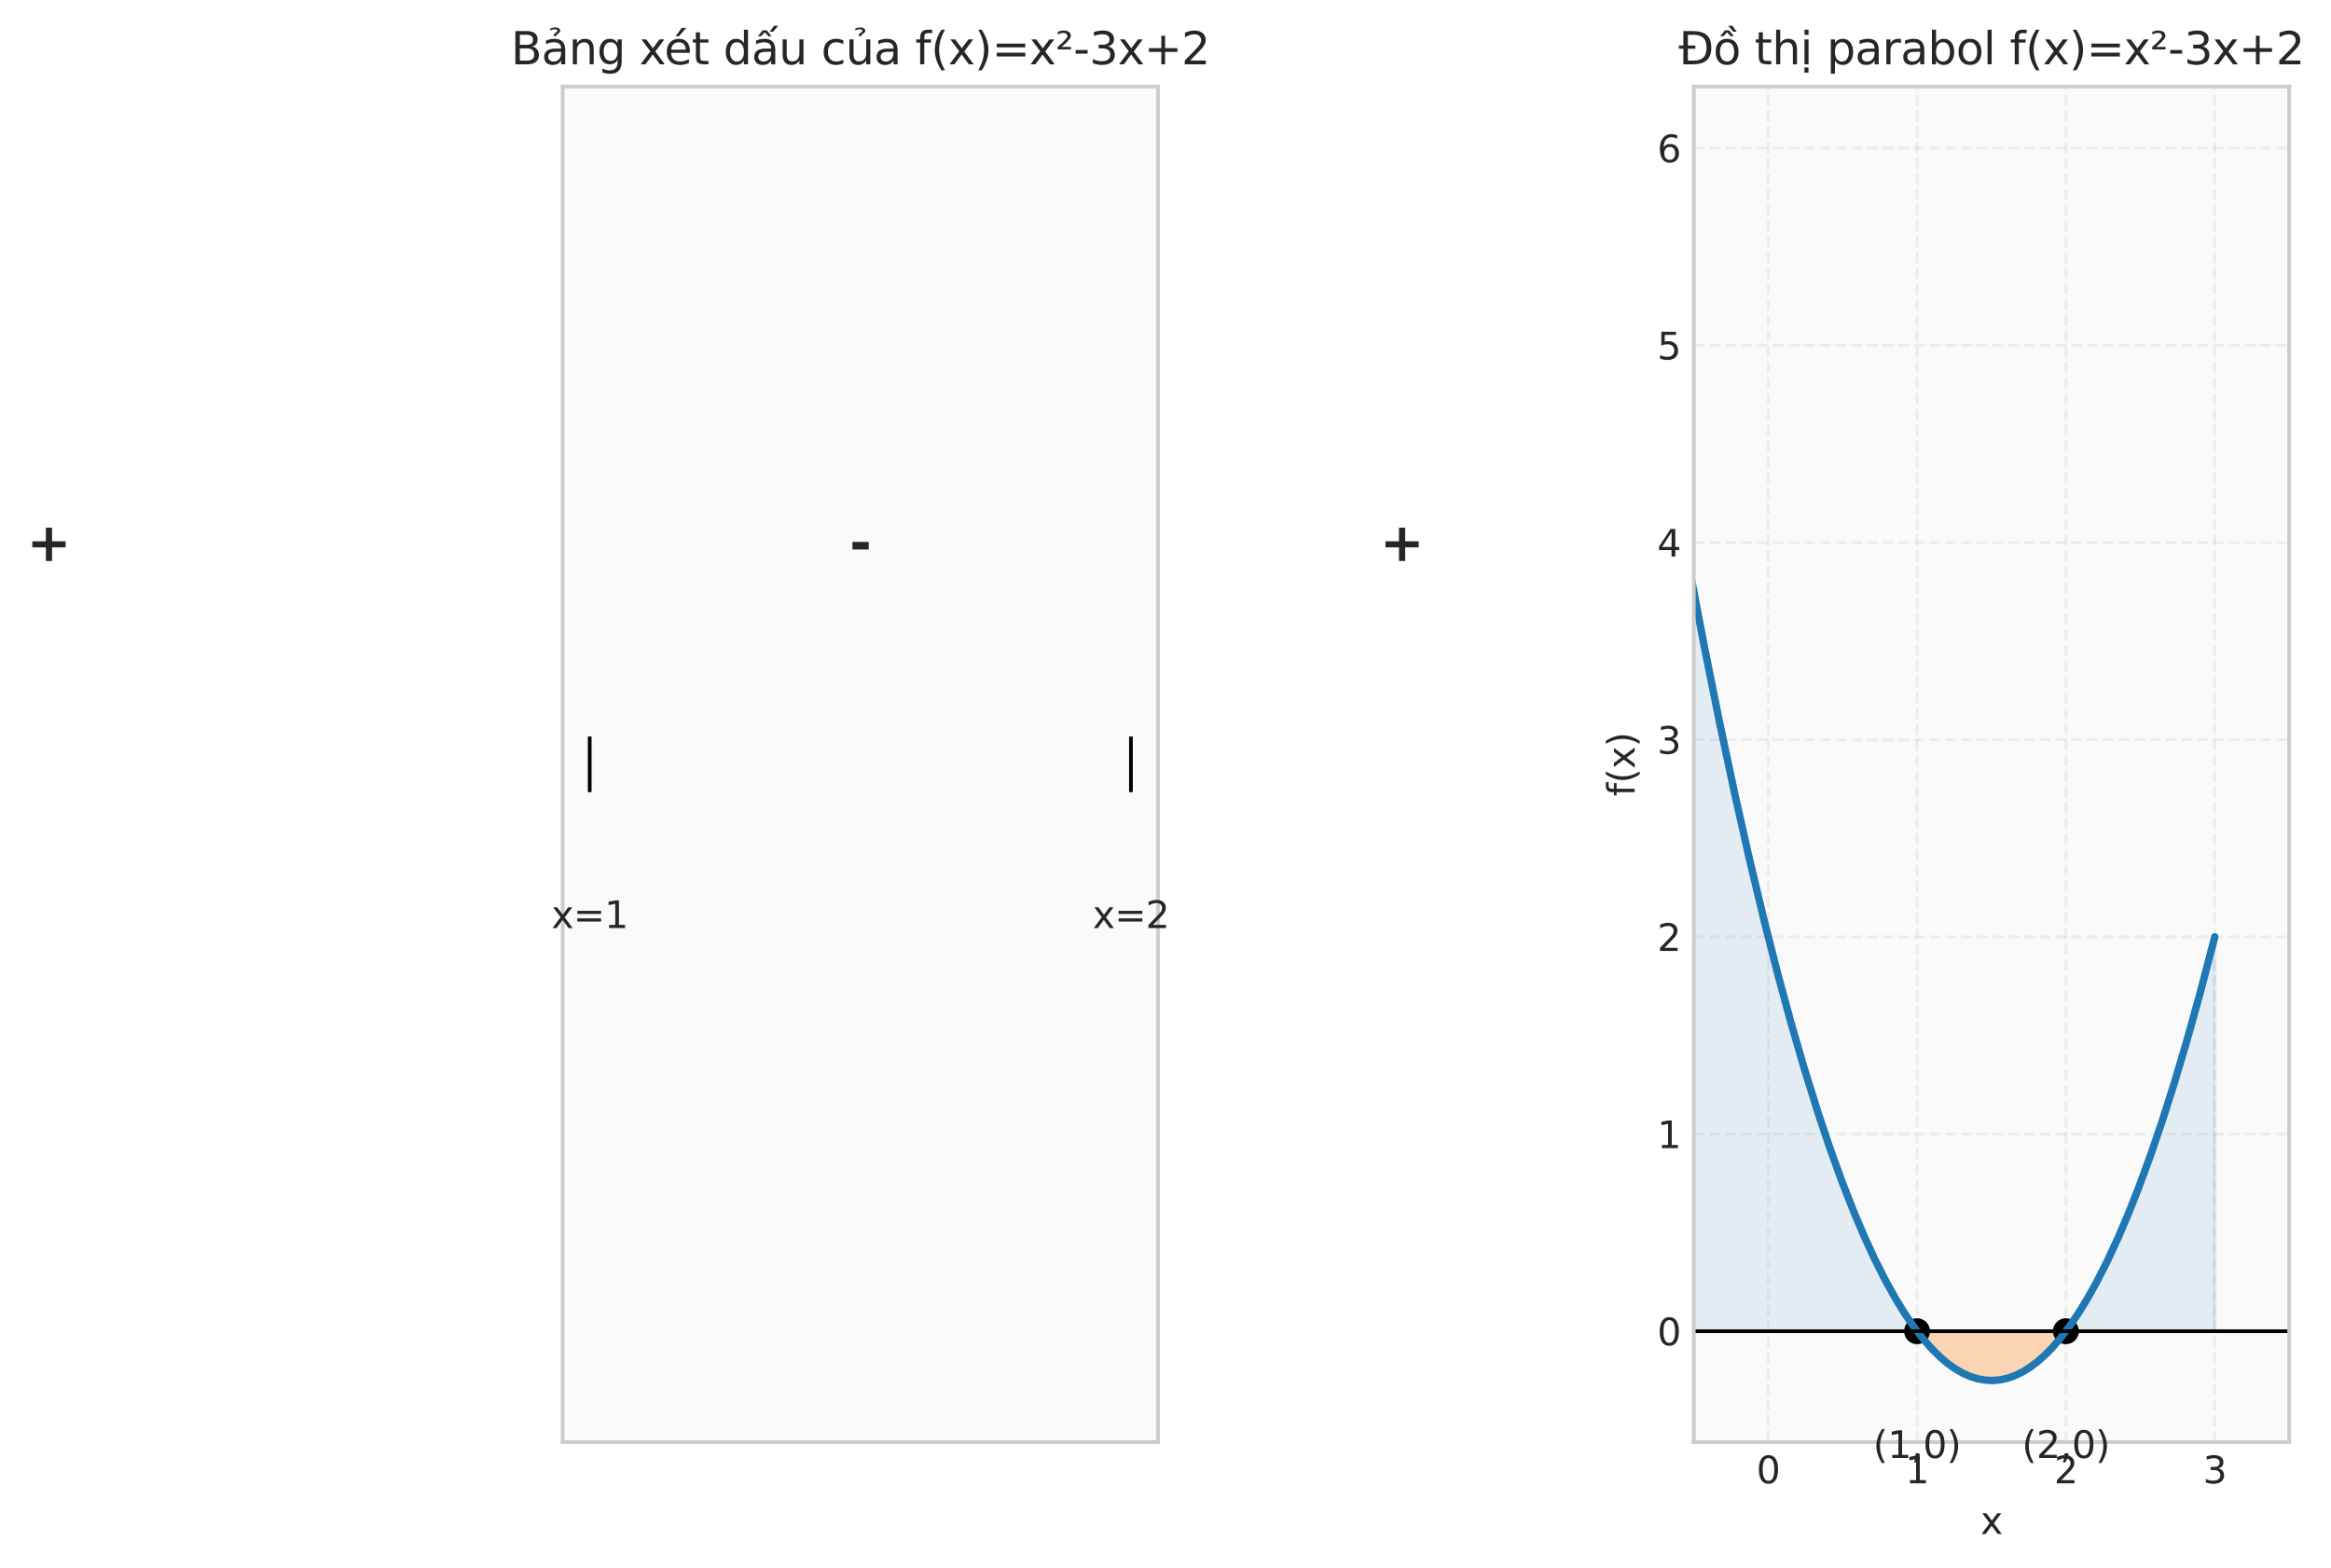 <?xml version="1.0" encoding="utf-8" standalone="no"?>
<!DOCTYPE svg PUBLIC "-//W3C//DTD SVG 1.1//EN"
  "http://www.w3.org/Graphics/SVG/1.1/DTD/svg11.dtd">
<svg xmlns:xlink="http://www.w3.org/1999/xlink" width="628.524pt" height="422.978pt" viewBox="0 0 628.524 422.978" xmlns="http://www.w3.org/2000/svg" version="1.1">
 <defs>
  <style type="text/css">*{stroke-linejoin: round; stroke-linecap: butt}</style>
 </defs>
 <g id="figure_1">
  <g id="patch_1">
   <path d="M 0 422.978 
L 628.524 422.978 
L 628.524 0 
L 0 0 
z
" style="fill: #ffffff"/>
  </g>
  <g id="axes_1">
   <g id="patch_2">
    <path d="M 151.708 388.922 
L 312.24 388.922 
L 312.24 23.342 
L 151.708 23.342 
z
" style="fill: #fafafa"/>
   </g>
   <g id="matplotlib.axis_1"/>
   <g id="matplotlib.axis_2"/>
   <g id="line2d_1">
    <defs>
     <path id="m64ba47b629" d="M 0 7.5 
L 0 -7.5 
" style="stroke: #000000"/>
    </defs>
    <g clip-path="url(#p0d591d1212)">
     <use xlink:href="#m64ba47b629" x="159.004" y="206.132" style="stroke: #000000"/>
     <use xlink:href="#m64ba47b629" x="304.943" y="206.132" style="stroke: #000000"/>
    </g>
   </g>
   <g id="patch_3">
    <path d="M 151.708 388.922 
L 151.708 23.342 
" style="fill: none; stroke: #cccccc; stroke-linejoin: miter; stroke-linecap: square"/>
   </g>
   <g id="patch_4">
    <path d="M 312.24 388.922 
L 312.24 23.342 
" style="fill: none; stroke: #cccccc; stroke-linejoin: miter; stroke-linecap: square"/>
   </g>
   <g id="patch_5">
    <path d="M 151.708 388.922 
L 312.24 388.922 
" style="fill: none; stroke: #cccccc; stroke-linejoin: miter; stroke-linecap: square"/>
   </g>
   <g id="patch_6">
    <path d="M 151.708 23.342 
L 312.24 23.342 
" style="fill: none; stroke: #cccccc; stroke-linejoin: miter; stroke-linecap: square"/>
   </g>
   <g id="text_1">
    <!-- x=1 -->
    <g style="fill: #262626" transform="translate(148.674 250.288) scale(0.1 -0.1)">
     <defs>
      <path id="DejaVuSans-78" d="M 3513 3500 
L 2247 1797 
L 3578 0 
L 2900 0 
L 1881 1375 
L 863 0 
L 184 0 
L 1544 1831 
L 300 3500 
L 978 3500 
L 1906 2253 
L 2834 3500 
L 3513 3500 
z
" transform="scale(0.016)"/>
      <path id="DejaVuSans-3d" d="M 678 2906 
L 4684 2906 
L 4684 2381 
L 678 2381 
L 678 2906 
z
M 678 1631 
L 4684 1631 
L 4684 1100 
L 678 1100 
L 678 1631 
z
" transform="scale(0.016)"/>
      <path id="DejaVuSans-31" d="M 794 531 
L 1825 531 
L 1825 4091 
L 703 3866 
L 703 4441 
L 1819 4666 
L 2450 4666 
L 2450 531 
L 3481 531 
L 3481 0 
L 794 0 
L 794 531 
z
" transform="scale(0.016)"/>
     </defs>
     <use xlink:href="#DejaVuSans-78"/>
     <use xlink:href="#DejaVuSans-3d" transform="translate(59.18 0)"/>
     <use xlink:href="#DejaVuSans-31" transform="translate(142.969 0)"/>
    </g>
   </g>
   <g id="text_2">
    <!-- x=2 -->
    <g style="fill: #262626" transform="translate(294.613 250.288) scale(0.1 -0.1)">
     <defs>
      <path id="DejaVuSans-32" d="M 1228 531 
L 3431 531 
L 3431 0 
L 469 0 
L 469 531 
Q 828 903 1448 1529 
Q 2069 2156 2228 2338 
Q 2531 2678 2651 2914 
Q 2772 3150 2772 3378 
Q 2772 3750 2511 3984 
Q 2250 4219 1831 4219 
Q 1534 4219 1204 4116 
Q 875 4013 500 3803 
L 500 4441 
Q 881 4594 1212 4672 
Q 1544 4750 1819 4750 
Q 2544 4750 2975 4387 
Q 3406 4025 3406 3419 
Q 3406 3131 3298 2873 
Q 3191 2616 2906 2266 
Q 2828 2175 2409 1742 
Q 1991 1309 1228 531 
z
" transform="scale(0.016)"/>
     </defs>
     <use xlink:href="#DejaVuSans-78"/>
     <use xlink:href="#DejaVuSans-3d" transform="translate(59.18 0)"/>
     <use xlink:href="#DejaVuSans-32" transform="translate(142.969 0)"/>
    </g>
   </g>
   <g id="text_3">
    <!-- + -->
    <g style="fill: #262626" transform="translate(7.2 151.295) scale(0.14 -0.14)">
     <defs>
      <path id="DejaVuSans-Bold-2b" d="M 3053 4013 
L 3053 2375 
L 4684 2375 
L 4684 1638 
L 3053 1638 
L 3053 0 
L 2309 0 
L 2309 1638 
L 678 1638 
L 678 2375 
L 2309 2375 
L 2309 4013 
L 3053 4013 
z
" transform="scale(0.016)"/>
     </defs>
     <use xlink:href="#DejaVuSans-Bold-2b"/>
    </g>
   </g>
   <g id="text_4">
    <!-- - -->
    <g style="fill: #262626" transform="translate(229.069 151.295) scale(0.14 -0.14)">
     <defs>
      <path id="DejaVuSans-Bold-2d" d="M 347 2297 
L 2309 2297 
L 2309 1388 
L 347 1388 
L 347 2297 
z
" transform="scale(0.016)"/>
     </defs>
     <use xlink:href="#DejaVuSans-Bold-2d"/>
    </g>
   </g>
   <g id="text_5">
    <!-- + -->
    <g style="fill: #262626" transform="translate(372.047 151.295) scale(0.14 -0.14)">
     <use xlink:href="#DejaVuSans-Bold-2b"/>
    </g>
   </g>
   <g id="text_6">
    <!-- Bảng xét dấu của f(x)=x²-3x+2 -->
    <g style="fill: #262626" transform="translate(137.758 17.342) scale(0.12 -0.12)">
     <defs>
      <path id="DejaVuSans-42" d="M 1259 2228 
L 1259 519 
L 2272 519 
Q 2781 519 3026 730 
Q 3272 941 3272 1375 
Q 3272 1813 3026 2020 
Q 2781 2228 2272 2228 
L 1259 2228 
z
M 1259 4147 
L 1259 2741 
L 2194 2741 
Q 2656 2741 2882 2914 
Q 3109 3088 3109 3444 
Q 3109 3797 2882 3972 
Q 2656 4147 2194 4147 
L 1259 4147 
z
M 628 4666 
L 2241 4666 
Q 2963 4666 3353 4366 
Q 3744 4066 3744 3513 
Q 3744 3084 3544 2831 
Q 3344 2578 2956 2516 
Q 3422 2416 3680 2098 
Q 3938 1781 3938 1306 
Q 3938 681 3513 340 
Q 3088 0 2303 0 
L 628 0 
L 628 4666 
z
" transform="scale(0.016)"/>
      <path id="DejaVuSans-1ea3" d="M 2194 1759 
Q 1497 1759 1228 1600 
Q 959 1441 959 1056 
Q 959 750 1161 570 
Q 1363 391 1709 391 
Q 2188 391 2477 730 
Q 2766 1069 2766 1631 
L 2766 1759 
L 2194 1759 
z
M 3341 1997 
L 3341 0 
L 2766 0 
L 2766 531 
Q 2569 213 2275 61 
Q 1981 -91 1556 -91 
Q 1019 -91 701 211 
Q 384 513 384 1019 
Q 384 1609 779 1909 
Q 1175 2209 1959 2209 
L 2766 2209 
L 2766 2266 
Q 2766 2663 2505 2880 
Q 2244 3097 1772 3097 
Q 1472 3097 1187 3025 
Q 903 2953 641 2809 
L 641 3341 
Q 956 3463 1253 3523 
Q 1550 3584 1831 3584 
Q 2591 3584 2966 3190 
Q 3341 2797 3341 1997 
z
M 1236 5025 
Q 1586 5184 1914 5184 
Q 2239 5184 2437 5051 
Q 2636 4919 2636 4709 
Q 2636 4519 2361 4316 
L 2223 4216 
Q 2114 4134 2102 4106 
Q 2080 4056 2080 3956 
L 1708 3956 
L 1708 3994 
Q 1708 4119 1755 4203 
Q 1802 4288 1961 4403 
L 2102 4509 
Q 2245 4616 2245 4741 
Q 2245 4806 2148 4862 
Q 2052 4919 1830 4919 
Q 1548 4919 1236 4756 
L 1236 5025 
z
" transform="scale(0.016)"/>
      <path id="DejaVuSans-6e" d="M 3513 2113 
L 3513 0 
L 2938 0 
L 2938 2094 
Q 2938 2591 2744 2837 
Q 2550 3084 2163 3084 
Q 1697 3084 1428 2787 
Q 1159 2491 1159 1978 
L 1159 0 
L 581 0 
L 581 3500 
L 1159 3500 
L 1159 2956 
Q 1366 3272 1645 3428 
Q 1925 3584 2291 3584 
Q 2894 3584 3203 3211 
Q 3513 2838 3513 2113 
z
" transform="scale(0.016)"/>
      <path id="DejaVuSans-67" d="M 2906 1791 
Q 2906 2416 2648 2759 
Q 2391 3103 1925 3103 
Q 1463 3103 1205 2759 
Q 947 2416 947 1791 
Q 947 1169 1205 825 
Q 1463 481 1925 481 
Q 2391 481 2648 825 
Q 2906 1169 2906 1791 
z
M 3481 434 
Q 3481 -459 3084 -895 
Q 2688 -1331 1869 -1331 
Q 1566 -1331 1297 -1286 
Q 1028 -1241 775 -1147 
L 775 -588 
Q 1028 -725 1275 -790 
Q 1522 -856 1778 -856 
Q 2344 -856 2625 -561 
Q 2906 -266 2906 331 
L 2906 616 
Q 2728 306 2450 153 
Q 2172 0 1784 0 
Q 1141 0 747 490 
Q 353 981 353 1791 
Q 353 2603 747 3093 
Q 1141 3584 1784 3584 
Q 2172 3584 2450 3431 
Q 2728 3278 2906 2969 
L 2906 3500 
L 3481 3500 
L 3481 434 
z
" transform="scale(0.016)"/>
      <path id="DejaVuSans-20" transform="scale(0.016)"/>
      <path id="DejaVuSans-e9" d="M 3597 1894 
L 3597 1613 
L 953 1613 
Q 991 1019 1311 708 
Q 1631 397 2203 397 
Q 2534 397 2845 478 
Q 3156 559 3463 722 
L 3463 178 
Q 3153 47 2828 -22 
Q 2503 -91 2169 -91 
Q 1331 -91 842 396 
Q 353 884 353 1716 
Q 353 2575 817 3079 
Q 1281 3584 2069 3584 
Q 2775 3584 3186 3129 
Q 3597 2675 3597 1894 
z
M 3022 2063 
Q 3016 2534 2758 2815 
Q 2500 3097 2075 3097 
Q 1594 3097 1305 2825 
Q 1016 2553 972 2059 
L 3022 2063 
z
M 2466 5119 
L 3088 5119 
L 2070 3944 
L 1591 3944 
L 2466 5119 
z
" transform="scale(0.016)"/>
      <path id="DejaVuSans-74" d="M 1172 4494 
L 1172 3500 
L 2356 3500 
L 2356 3053 
L 1172 3053 
L 1172 1153 
Q 1172 725 1289 603 
Q 1406 481 1766 481 
L 2356 481 
L 2356 0 
L 1766 0 
Q 1100 0 847 248 
Q 594 497 594 1153 
L 594 3053 
L 172 3053 
L 172 3500 
L 594 3500 
L 594 4494 
L 1172 4494 
z
" transform="scale(0.016)"/>
      <path id="DejaVuSans-64" d="M 2906 2969 
L 2906 4863 
L 3481 4863 
L 3481 0 
L 2906 0 
L 2906 525 
Q 2725 213 2448 61 
Q 2172 -91 1784 -91 
Q 1150 -91 751 415 
Q 353 922 353 1747 
Q 353 2572 751 3078 
Q 1150 3584 1784 3584 
Q 2172 3584 2448 3432 
Q 2725 3281 2906 2969 
z
M 947 1747 
Q 947 1113 1208 752 
Q 1469 391 1925 391 
Q 2381 391 2643 752 
Q 2906 1113 2906 1747 
Q 2906 2381 2643 2742 
Q 2381 3103 1925 3103 
Q 1469 3103 1208 2742 
Q 947 2381 947 1747 
z
" transform="scale(0.016)"/>
      <path id="DejaVuSans-1ea5" d="M 1562 4775 
L 2150 4775 
L 2809 3944 
L 2375 3944 
L 1856 4500 
L 1337 3944 
L 903 3944 
L 1562 4775 
z
M 3172 5409 
L 3750 5409 
L 3038 4584 
L 2559 4584 
L 3172 5409 
z
M 2194 1759 
Q 1497 1759 1228 1600 
Q 959 1441 959 1056 
Q 959 750 1161 570 
Q 1363 391 1709 391 
Q 2188 391 2477 730 
Q 2766 1069 2766 1631 
L 2766 1759 
L 2194 1759 
z
M 3341 1997 
L 3341 0 
L 2766 0 
L 2766 531 
Q 2569 213 2275 61 
Q 1981 -91 1556 -91 
Q 1019 -91 701 211 
Q 384 513 384 1019 
Q 384 1609 779 1909 
Q 1175 2209 1959 2209 
L 2766 2209 
L 2766 2266 
Q 2766 2663 2505 2880 
Q 2244 3097 1772 3097 
Q 1472 3097 1187 3025 
Q 903 2953 641 2809 
L 641 3341 
Q 956 3463 1253 3523 
Q 1550 3584 1831 3584 
Q 2591 3584 2966 3190 
Q 3341 2797 3341 1997 
z
" transform="scale(0.016)"/>
      <path id="DejaVuSans-75" d="M 544 1381 
L 544 3500 
L 1119 3500 
L 1119 1403 
Q 1119 906 1312 657 
Q 1506 409 1894 409 
Q 2359 409 2629 706 
Q 2900 1003 2900 1516 
L 2900 3500 
L 3475 3500 
L 3475 0 
L 2900 0 
L 2900 538 
Q 2691 219 2414 64 
Q 2138 -91 1772 -91 
Q 1169 -91 856 284 
Q 544 659 544 1381 
z
M 1991 3584 
L 1991 3584 
z
" transform="scale(0.016)"/>
      <path id="DejaVuSans-63" d="M 3122 3366 
L 3122 2828 
Q 2878 2963 2633 3030 
Q 2388 3097 2138 3097 
Q 1578 3097 1268 2742 
Q 959 2388 959 1747 
Q 959 1106 1268 751 
Q 1578 397 2138 397 
Q 2388 397 2633 464 
Q 2878 531 3122 666 
L 3122 134 
Q 2881 22 2623 -34 
Q 2366 -91 2075 -91 
Q 1284 -91 818 406 
Q 353 903 353 1747 
Q 353 2603 823 3093 
Q 1294 3584 2113 3584 
Q 2378 3584 2631 3529 
Q 2884 3475 3122 3366 
z
" transform="scale(0.016)"/>
      <path id="DejaVuSans-1ee7" d="M 544 1381 
L 544 3500 
L 1119 3500 
L 1119 1403 
Q 1119 906 1312 657 
Q 1506 409 1894 409 
Q 2359 409 2629 706 
Q 2900 1003 2900 1516 
L 2900 3500 
L 3475 3500 
L 3475 0 
L 2900 0 
L 2900 538 
Q 2691 219 2414 64 
Q 2138 -91 1772 -91 
Q 1169 -91 856 284 
Q 544 659 544 1381 
z
M 1991 3584 
L 1991 3584 
z
M 1364 5025 
Q 1714 5184 2042 5184 
Q 2367 5184 2565 5051 
Q 2764 4919 2764 4709 
Q 2764 4519 2489 4316 
L 2351 4216 
Q 2242 4134 2230 4106 
Q 2208 4056 2208 3956 
L 1836 3956 
L 1836 3994 
Q 1836 4119 1883 4203 
Q 1930 4288 2089 4403 
L 2230 4509 
Q 2373 4616 2373 4741 
Q 2373 4806 2276 4862 
Q 2180 4919 1958 4919 
Q 1676 4919 1364 4756 
L 1364 5025 
z
" transform="scale(0.016)"/>
      <path id="DejaVuSans-61" d="M 2194 1759 
Q 1497 1759 1228 1600 
Q 959 1441 959 1056 
Q 959 750 1161 570 
Q 1363 391 1709 391 
Q 2188 391 2477 730 
Q 2766 1069 2766 1631 
L 2766 1759 
L 2194 1759 
z
M 3341 1997 
L 3341 0 
L 2766 0 
L 2766 531 
Q 2569 213 2275 61 
Q 1981 -91 1556 -91 
Q 1019 -91 701 211 
Q 384 513 384 1019 
Q 384 1609 779 1909 
Q 1175 2209 1959 2209 
L 2766 2209 
L 2766 2266 
Q 2766 2663 2505 2880 
Q 2244 3097 1772 3097 
Q 1472 3097 1187 3025 
Q 903 2953 641 2809 
L 641 3341 
Q 956 3463 1253 3523 
Q 1550 3584 1831 3584 
Q 2591 3584 2966 3190 
Q 3341 2797 3341 1997 
z
" transform="scale(0.016)"/>
      <path id="DejaVuSans-66" d="M 2375 4863 
L 2375 4384 
L 1825 4384 
Q 1516 4384 1395 4259 
Q 1275 4134 1275 3809 
L 1275 3500 
L 2222 3500 
L 2222 3053 
L 1275 3053 
L 1275 0 
L 697 0 
L 697 3053 
L 147 3053 
L 147 3500 
L 697 3500 
L 697 3744 
Q 697 4328 969 4595 
Q 1241 4863 1831 4863 
L 2375 4863 
z
" transform="scale(0.016)"/>
      <path id="DejaVuSans-28" d="M 1984 4856 
Q 1566 4138 1362 3434 
Q 1159 2731 1159 2009 
Q 1159 1288 1364 580 
Q 1569 -128 1984 -844 
L 1484 -844 
Q 1016 -109 783 600 
Q 550 1309 550 2009 
Q 550 2706 781 3412 
Q 1013 4119 1484 4856 
L 1984 4856 
z
" transform="scale(0.016)"/>
      <path id="DejaVuSans-29" d="M 513 4856 
L 1013 4856 
Q 1481 4119 1714 3412 
Q 1947 2706 1947 2009 
Q 1947 1309 1714 600 
Q 1481 -109 1013 -844 
L 513 -844 
Q 928 -128 1133 580 
Q 1338 1288 1338 2009 
Q 1338 2731 1133 3434 
Q 928 4138 513 4856 
z
" transform="scale(0.016)"/>
      <path id="DejaVuSans-b2" d="M 838 2444 
L 2163 2444 
L 2163 2088 
L 294 2088 
L 294 2431 
Q 400 2528 597 2703 
Q 1672 3656 1672 3950 
Q 1672 4156 1509 4282 
Q 1347 4409 1081 4409 
Q 919 4409 728 4354 
Q 538 4300 313 4191 
L 313 4575 
Q 553 4663 761 4706 
Q 969 4750 1147 4750 
Q 1600 4750 1872 4544 
Q 2144 4338 2144 4000 
Q 2144 3566 1109 2678 
Q 934 2528 838 2444 
z
" transform="scale(0.016)"/>
      <path id="DejaVuSans-2d" d="M 313 2009 
L 1997 2009 
L 1997 1497 
L 313 1497 
L 313 2009 
z
" transform="scale(0.016)"/>
      <path id="DejaVuSans-33" d="M 2597 2516 
Q 3050 2419 3304 2112 
Q 3559 1806 3559 1356 
Q 3559 666 3084 287 
Q 2609 -91 1734 -91 
Q 1441 -91 1130 -33 
Q 819 25 488 141 
L 488 750 
Q 750 597 1062 519 
Q 1375 441 1716 441 
Q 2309 441 2620 675 
Q 2931 909 2931 1356 
Q 2931 1769 2642 2001 
Q 2353 2234 1838 2234 
L 1294 2234 
L 1294 2753 
L 1863 2753 
Q 2328 2753 2575 2939 
Q 2822 3125 2822 3475 
Q 2822 3834 2567 4026 
Q 2313 4219 1838 4219 
Q 1578 4219 1281 4162 
Q 984 4106 628 3988 
L 628 4550 
Q 988 4650 1302 4700 
Q 1616 4750 1894 4750 
Q 2613 4750 3031 4423 
Q 3450 4097 3450 3541 
Q 3450 3153 3228 2886 
Q 3006 2619 2597 2516 
z
" transform="scale(0.016)"/>
      <path id="DejaVuSans-2b" d="M 2944 4013 
L 2944 2272 
L 4684 2272 
L 4684 1741 
L 2944 1741 
L 2944 0 
L 2419 0 
L 2419 1741 
L 678 1741 
L 678 2272 
L 2419 2272 
L 2419 4013 
L 2944 4013 
z
" transform="scale(0.016)"/>
     </defs>
     <use xlink:href="#DejaVuSans-42"/>
     <use xlink:href="#DejaVuSans-1ea3" transform="translate(68.604 0)"/>
     <use xlink:href="#DejaVuSans-6e" transform="translate(129.883 0)"/>
     <use xlink:href="#DejaVuSans-67" transform="translate(193.262 0)"/>
     <use xlink:href="#DejaVuSans-20" transform="translate(256.738 0)"/>
     <use xlink:href="#DejaVuSans-78" transform="translate(288.525 0)"/>
     <use xlink:href="#DejaVuSans-e9" transform="translate(344.58 0)"/>
     <use xlink:href="#DejaVuSans-74" transform="translate(406.104 0)"/>
     <use xlink:href="#DejaVuSans-20" transform="translate(445.312 0)"/>
     <use xlink:href="#DejaVuSans-64" transform="translate(477.1 0)"/>
     <use xlink:href="#DejaVuSans-1ea5" transform="translate(540.576 0)"/>
     <use xlink:href="#DejaVuSans-75" transform="translate(601.855 0)"/>
     <use xlink:href="#DejaVuSans-20" transform="translate(665.234 0)"/>
     <use xlink:href="#DejaVuSans-63" transform="translate(697.021 0)"/>
     <use xlink:href="#DejaVuSans-1ee7" transform="translate(752.002 0)"/>
     <use xlink:href="#DejaVuSans-61" transform="translate(815.381 0)"/>
     <use xlink:href="#DejaVuSans-20" transform="translate(876.66 0)"/>
     <use xlink:href="#DejaVuSans-66" transform="translate(908.447 0)"/>
     <use xlink:href="#DejaVuSans-28" transform="translate(943.652 0)"/>
     <use xlink:href="#DejaVuSans-78" transform="translate(982.666 0)"/>
     <use xlink:href="#DejaVuSans-29" transform="translate(1041.846 0)"/>
     <use xlink:href="#DejaVuSans-3d" transform="translate(1080.859 0)"/>
     <use xlink:href="#DejaVuSans-78" transform="translate(1164.648 0)"/>
     <use xlink:href="#DejaVuSans-b2" transform="translate(1223.828 0)"/>
     <use xlink:href="#DejaVuSans-2d" transform="translate(1263.916 0)"/>
     <use xlink:href="#DejaVuSans-33" transform="translate(1300 0)"/>
     <use xlink:href="#DejaVuSans-78" transform="translate(1363.623 0)"/>
     <use xlink:href="#DejaVuSans-2b" transform="translate(1422.803 0)"/>
     <use xlink:href="#DejaVuSans-32" transform="translate(1506.592 0)"/>
    </g>
   </g>
  </g>
  <g id="axes_2">
   <g id="patch_7">
    <path d="M 456.71 388.922 
L 617.243 388.922 
L 617.243 23.342 
L 456.71 23.342 
z
" style="fill: #fafafa"/>
   </g>
   <g id="matplotlib.axis_3">
    <g id="xtick_1">
     <g id="line2d_2">
      <path d="M 476.777 388.922 
L 476.777 23.342 
" clip-path="url(#p8a64acb992)" style="fill: none; stroke-dasharray: 2.96,1.28; stroke-dashoffset: 0; stroke: #cccccc; stroke-opacity: 0.3; stroke-width: 0.8"/>
     </g>
     <g id="line2d_3"/>
     <g id="text_7">
      <!-- 0 -->
      <g style="fill: #262626" transform="translate(473.596 400.02) scale(0.1 -0.1)">
       <defs>
        <path id="DejaVuSans-30" d="M 2034 4250 
Q 1547 4250 1301 3770 
Q 1056 3291 1056 2328 
Q 1056 1369 1301 889 
Q 1547 409 2034 409 
Q 2525 409 2770 889 
Q 3016 1369 3016 2328 
Q 3016 3291 2770 3770 
Q 2525 4250 2034 4250 
z
M 2034 4750 
Q 2819 4750 3233 4129 
Q 3647 3509 3647 2328 
Q 3647 1150 3233 529 
Q 2819 -91 2034 -91 
Q 1250 -91 836 529 
Q 422 1150 422 2328 
Q 422 3509 836 4129 
Q 1250 4750 2034 4750 
z
" transform="scale(0.016)"/>
       </defs>
       <use xlink:href="#DejaVuSans-30"/>
      </g>
     </g>
    </g>
    <g id="xtick_2">
     <g id="line2d_4">
      <path d="M 516.91 388.922 
L 516.91 23.342 
" clip-path="url(#p8a64acb992)" style="fill: none; stroke-dasharray: 2.96,1.28; stroke-dashoffset: 0; stroke: #cccccc; stroke-opacity: 0.3; stroke-width: 0.8"/>
     </g>
     <g id="line2d_5"/>
     <g id="text_8">
      <!-- 1 -->
      <g style="fill: #262626" transform="translate(513.729 400.02) scale(0.1 -0.1)">
       <use xlink:href="#DejaVuSans-31"/>
      </g>
     </g>
    </g>
    <g id="xtick_3">
     <g id="line2d_6">
      <path d="M 557.043 388.922 
L 557.043 23.342 
" clip-path="url(#p8a64acb992)" style="fill: none; stroke-dasharray: 2.96,1.28; stroke-dashoffset: 0; stroke: #cccccc; stroke-opacity: 0.3; stroke-width: 0.8"/>
     </g>
     <g id="line2d_7"/>
     <g id="text_9">
      <!-- 2 -->
      <g style="fill: #262626" transform="translate(553.862 400.02) scale(0.1 -0.1)">
       <use xlink:href="#DejaVuSans-32"/>
      </g>
     </g>
    </g>
    <g id="xtick_4">
     <g id="line2d_8">
      <path d="M 597.176 388.922 
L 597.176 23.342 
" clip-path="url(#p8a64acb992)" style="fill: none; stroke-dasharray: 2.96,1.28; stroke-dashoffset: 0; stroke: #cccccc; stroke-opacity: 0.3; stroke-width: 0.8"/>
     </g>
     <g id="line2d_9"/>
     <g id="text_10">
      <!-- 3 -->
      <g style="fill: #262626" transform="translate(593.995 400.02) scale(0.1 -0.1)">
       <use xlink:href="#DejaVuSans-33"/>
      </g>
     </g>
    </g>
    <g id="text_11">
     <!-- x -->
     <g style="fill: #262626" transform="translate(534.017 413.698) scale(0.1 -0.1)">
      <use xlink:href="#DejaVuSans-78"/>
     </g>
    </g>
   </g>
   <g id="matplotlib.axis_4">
    <g id="ytick_1">
     <g id="line2d_10">
      <path d="M 456.71 359.012 
L 617.243 359.012 
" clip-path="url(#p8a64acb992)" style="fill: none; stroke-dasharray: 2.96,1.28; stroke-dashoffset: 0; stroke: #cccccc; stroke-opacity: 0.3; stroke-width: 0.8"/>
     </g>
     <g id="line2d_11"/>
     <g id="text_12">
      <!-- 0 -->
      <g style="fill: #262626" transform="translate(446.848 362.811) scale(0.1 -0.1)">
       <use xlink:href="#DejaVuSans-30"/>
      </g>
     </g>
    </g>
    <g id="ytick_2">
     <g id="line2d_12">
      <path d="M 456.71 305.836 
L 617.243 305.836 
" clip-path="url(#p8a64acb992)" style="fill: none; stroke-dasharray: 2.96,1.28; stroke-dashoffset: 0; stroke: #cccccc; stroke-opacity: 0.3; stroke-width: 0.8"/>
     </g>
     <g id="line2d_13"/>
     <g id="text_13">
      <!-- 1 -->
      <g style="fill: #262626" transform="translate(446.848 309.635) scale(0.1 -0.1)">
       <use xlink:href="#DejaVuSans-31"/>
      </g>
     </g>
    </g>
    <g id="ytick_3">
     <g id="line2d_14">
      <path d="M 456.71 252.661 
L 617.243 252.661 
" clip-path="url(#p8a64acb992)" style="fill: none; stroke-dasharray: 2.96,1.28; stroke-dashoffset: 0; stroke: #cccccc; stroke-opacity: 0.3; stroke-width: 0.8"/>
     </g>
     <g id="line2d_15"/>
     <g id="text_14">
      <!-- 2 -->
      <g style="fill: #262626" transform="translate(446.848 256.46) scale(0.1 -0.1)">
       <use xlink:href="#DejaVuSans-32"/>
      </g>
     </g>
    </g>
    <g id="ytick_4">
     <g id="line2d_16">
      <path d="M 456.71 199.485 
L 617.243 199.485 
" clip-path="url(#p8a64acb992)" style="fill: none; stroke-dasharray: 2.96,1.28; stroke-dashoffset: 0; stroke: #cccccc; stroke-opacity: 0.3; stroke-width: 0.8"/>
     </g>
     <g id="line2d_17"/>
     <g id="text_15">
      <!-- 3 -->
      <g style="fill: #262626" transform="translate(446.848 203.285) scale(0.1 -0.1)">
       <use xlink:href="#DejaVuSans-33"/>
      </g>
     </g>
    </g>
    <g id="ytick_5">
     <g id="line2d_18">
      <path d="M 456.71 146.31 
L 617.243 146.31 
" clip-path="url(#p8a64acb992)" style="fill: none; stroke-dasharray: 2.96,1.28; stroke-dashoffset: 0; stroke: #cccccc; stroke-opacity: 0.3; stroke-width: 0.8"/>
     </g>
     <g id="line2d_19"/>
     <g id="text_16">
      <!-- 4 -->
      <g style="fill: #262626" transform="translate(446.848 150.109) scale(0.1 -0.1)">
       <defs>
        <path id="DejaVuSans-34" d="M 2419 4116 
L 825 1625 
L 2419 1625 
L 2419 4116 
z
M 2253 4666 
L 3047 4666 
L 3047 1625 
L 3713 1625 
L 3713 1100 
L 3047 1100 
L 3047 0 
L 2419 0 
L 2419 1100 
L 313 1100 
L 313 1709 
L 2253 4666 
z
" transform="scale(0.016)"/>
       </defs>
       <use xlink:href="#DejaVuSans-34"/>
      </g>
     </g>
    </g>
    <g id="ytick_6">
     <g id="line2d_20">
      <path d="M 456.71 93.135 
L 617.243 93.135 
" clip-path="url(#p8a64acb992)" style="fill: none; stroke-dasharray: 2.96,1.28; stroke-dashoffset: 0; stroke: #cccccc; stroke-opacity: 0.3; stroke-width: 0.8"/>
     </g>
     <g id="line2d_21"/>
     <g id="text_17">
      <!-- 5 -->
      <g style="fill: #262626" transform="translate(446.848 96.934) scale(0.1 -0.1)">
       <defs>
        <path id="DejaVuSans-35" d="M 691 4666 
L 3169 4666 
L 3169 4134 
L 1269 4134 
L 1269 2991 
Q 1406 3038 1543 3061 
Q 1681 3084 1819 3084 
Q 2600 3084 3056 2656 
Q 3513 2228 3513 1497 
Q 3513 744 3044 326 
Q 2575 -91 1722 -91 
Q 1428 -91 1123 -41 
Q 819 9 494 109 
L 494 744 
Q 775 591 1075 516 
Q 1375 441 1709 441 
Q 2250 441 2565 725 
Q 2881 1009 2881 1497 
Q 2881 1984 2565 2268 
Q 2250 2553 1709 2553 
Q 1456 2553 1204 2497 
Q 953 2441 691 2322 
L 691 4666 
z
" transform="scale(0.016)"/>
       </defs>
       <use xlink:href="#DejaVuSans-35"/>
      </g>
     </g>
    </g>
    <g id="ytick_7">
     <g id="line2d_22">
      <path d="M 456.71 39.959 
L 617.243 39.959 
" clip-path="url(#p8a64acb992)" style="fill: none; stroke-dasharray: 2.96,1.28; stroke-dashoffset: 0; stroke: #cccccc; stroke-opacity: 0.3; stroke-width: 0.8"/>
     </g>
     <g id="line2d_23"/>
     <g id="text_18">
      <!-- 6 -->
      <g style="fill: #262626" transform="translate(446.848 43.758) scale(0.1 -0.1)">
       <defs>
        <path id="DejaVuSans-36" d="M 2113 2584 
Q 1688 2584 1439 2293 
Q 1191 2003 1191 1497 
Q 1191 994 1439 701 
Q 1688 409 2113 409 
Q 2538 409 2786 701 
Q 3034 994 3034 1497 
Q 3034 2003 2786 2293 
Q 2538 2584 2113 2584 
z
M 3366 4563 
L 3366 3988 
Q 3128 4100 2886 4159 
Q 2644 4219 2406 4219 
Q 1781 4219 1451 3797 
Q 1122 3375 1075 2522 
Q 1259 2794 1537 2939 
Q 1816 3084 2150 3084 
Q 2853 3084 3261 2657 
Q 3669 2231 3669 1497 
Q 3669 778 3244 343 
Q 2819 -91 2113 -91 
Q 1303 -91 875 529 
Q 447 1150 447 2328 
Q 447 3434 972 4092 
Q 1497 4750 2381 4750 
Q 2619 4750 2861 4703 
Q 3103 4656 3366 4563 
z
" transform="scale(0.016)"/>
       </defs>
       <use xlink:href="#DejaVuSans-36"/>
      </g>
     </g>
    </g>
    <g id="text_19">
     <!-- f(x) -->
     <g style="fill: #262626" transform="translate(440.768 214.753) rotate(-90) scale(0.1 -0.1)">
      <use xlink:href="#DejaVuSans-66"/>
      <use xlink:href="#DejaVuSans-28" transform="translate(35.205 0)"/>
      <use xlink:href="#DejaVuSans-78" transform="translate(74.219 0)"/>
      <use xlink:href="#DejaVuSans-29" transform="translate(133.398 0)"/>
     </g>
    </g>
   </g>
   <g id="FillBetweenPolyCollection_1">
    <defs>
     <path id="m149066f208" d="M 517.111 -63.967 
L 517.111 -63.701 
L 517.514 -63.179 
L 517.916 -62.667 
L 518.318 -62.166 
L 518.721 -61.676 
L 519.123 -61.196 
L 519.525 -60.727 
L 519.928 -60.269 
L 520.33 -59.822 
L 520.732 -59.385 
L 521.135 -58.958 
L 521.537 -58.543 
L 521.939 -58.138 
L 522.342 -57.744 
L 522.744 -57.36 
L 523.146 -56.988 
L 523.549 -56.626 
L 523.951 -56.274 
L 524.353 -55.934 
L 524.756 -55.604 
L 525.158 -55.284 
L 525.56 -54.976 
L 525.963 -54.678 
L 526.365 -54.39 
L 526.767 -54.114 
L 527.17 -53.848 
L 527.572 -53.593 
L 527.974 -53.348 
L 528.377 -53.114 
L 528.779 -52.891 
L 529.181 -52.679 
L 529.584 -52.477 
L 529.986 -52.286 
L 530.388 -52.106 
L 530.791 -51.936 
L 531.193 -51.777 
L 531.595 -51.629 
L 531.998 -51.491 
L 532.4 -51.364 
L 532.802 -51.248 
L 533.205 -51.142 
L 533.607 -51.048 
L 534.009 -50.963 
L 534.412 -50.89 
L 534.814 -50.827 
L 535.216 -50.775 
L 535.619 -50.734 
L 536.021 -50.703 
L 536.423 -50.683 
L 536.826 -50.674 
L 537.228 -50.675 
L 537.63 -50.687 
L 538.033 -50.71 
L 538.435 -50.743 
L 538.837 -50.787 
L 539.24 -50.842 
L 539.642 -50.907 
L 540.044 -50.983 
L 540.447 -51.07 
L 540.849 -51.168 
L 541.251 -51.276 
L 541.654 -51.395 
L 542.056 -51.525 
L 542.459 -51.665 
L 542.861 -51.816 
L 543.263 -51.978 
L 543.666 -52.15 
L 544.068 -52.333 
L 544.47 -52.527 
L 544.873 -52.731 
L 545.275 -52.946 
L 545.677 -53.172 
L 546.08 -53.408 
L 546.482 -53.656 
L 546.884 -53.913 
L 547.287 -54.182 
L 547.689 -54.461 
L 548.091 -54.751 
L 548.494 -55.052 
L 548.896 -55.363 
L 549.298 -55.685 
L 549.701 -56.018 
L 550.103 -56.361 
L 550.505 -56.715 
L 550.908 -57.08 
L 551.31 -57.455 
L 551.712 -57.841 
L 552.115 -58.238 
L 552.517 -58.646 
L 552.919 -59.064 
L 553.322 -59.493 
L 553.724 -59.932 
L 554.126 -60.383 
L 554.529 -60.844 
L 554.931 -61.315 
L 555.333 -61.798 
L 555.736 -62.291 
L 556.138 -62.794 
L 556.54 -63.309 
L 556.943 -63.834 
L 556.943 -63.967 
L 556.943 -63.967 
L 556.54 -63.967 
L 556.138 -63.967 
L 555.736 -63.967 
L 555.333 -63.967 
L 554.931 -63.967 
L 554.529 -63.967 
L 554.126 -63.967 
L 553.724 -63.967 
L 553.322 -63.967 
L 552.919 -63.967 
L 552.517 -63.967 
L 552.115 -63.967 
L 551.712 -63.967 
L 551.31 -63.967 
L 550.908 -63.967 
L 550.505 -63.967 
L 550.103 -63.967 
L 549.701 -63.967 
L 549.298 -63.967 
L 548.896 -63.967 
L 548.494 -63.967 
L 548.091 -63.967 
L 547.689 -63.967 
L 547.287 -63.967 
L 546.884 -63.967 
L 546.482 -63.967 
L 546.08 -63.967 
L 545.677 -63.967 
L 545.275 -63.967 
L 544.873 -63.967 
L 544.47 -63.967 
L 544.068 -63.967 
L 543.666 -63.967 
L 543.263 -63.967 
L 542.861 -63.967 
L 542.459 -63.967 
L 542.056 -63.967 
L 541.654 -63.967 
L 541.251 -63.967 
L 540.849 -63.967 
L 540.447 -63.967 
L 540.044 -63.967 
L 539.642 -63.967 
L 539.24 -63.967 
L 538.837 -63.967 
L 538.435 -63.967 
L 538.033 -63.967 
L 537.63 -63.967 
L 537.228 -63.967 
L 536.826 -63.967 
L 536.423 -63.967 
L 536.021 -63.967 
L 535.619 -63.967 
L 535.216 -63.967 
L 534.814 -63.967 
L 534.412 -63.967 
L 534.009 -63.967 
L 533.607 -63.967 
L 533.205 -63.967 
L 532.802 -63.967 
L 532.4 -63.967 
L 531.998 -63.967 
L 531.595 -63.967 
L 531.193 -63.967 
L 530.791 -63.967 
L 530.388 -63.967 
L 529.986 -63.967 
L 529.584 -63.967 
L 529.181 -63.967 
L 528.779 -63.967 
L 528.377 -63.967 
L 527.974 -63.967 
L 527.572 -63.967 
L 527.17 -63.967 
L 526.767 -63.967 
L 526.365 -63.967 
L 525.963 -63.967 
L 525.56 -63.967 
L 525.158 -63.967 
L 524.756 -63.967 
L 524.353 -63.967 
L 523.951 -63.967 
L 523.549 -63.967 
L 523.146 -63.967 
L 522.744 -63.967 
L 522.342 -63.967 
L 521.939 -63.967 
L 521.537 -63.967 
L 521.135 -63.967 
L 520.732 -63.967 
L 520.33 -63.967 
L 519.928 -63.967 
L 519.525 -63.967 
L 519.123 -63.967 
L 518.721 -63.967 
L 518.318 -63.967 
L 517.916 -63.967 
L 517.514 -63.967 
L 517.111 -63.967 
z
" style="stroke: #ff7f0e; stroke-opacity: 0.3"/>
    </defs>
    <g clip-path="url(#p8a64acb992)">
     <use xlink:href="#m149066f208" x="0" y="422.978" style="fill: #ff7f0e; fill-opacity: 0.3; stroke: #ff7f0e; stroke-opacity: 0.3"/>
    </g>
   </g>
   <g id="FillBetweenPolyCollection_2">
    <path d="M 436.644 359.012 
L 436.644 39.959 
L 437.046 42.619 
L 437.449 45.269 
L 437.851 47.907 
L 438.253 50.535 
L 438.656 53.153 
L 439.058 55.759 
L 439.46 58.355 
L 439.863 60.941 
L 440.265 63.515 
L 440.667 66.079 
L 441.07 68.632 
L 441.472 71.175 
L 441.874 73.707 
L 442.277 76.228 
L 442.679 78.738 
L 443.081 81.238 
L 443.484 83.727 
L 443.886 86.205 
L 444.288 88.673 
L 444.691 91.13 
L 445.093 93.576 
L 445.495 96.012 
L 445.898 98.437 
L 446.3 100.851 
L 446.702 103.255 
L 447.105 105.648 
L 447.507 108.03 
L 447.909 110.401 
L 448.312 112.762 
L 448.714 115.112 
L 449.116 117.452 
L 449.519 119.781 
L 449.921 122.099 
L 450.323 124.406 
L 450.726 126.703 
L 451.128 128.989 
L 451.53 131.264 
L 451.933 133.529 
L 452.335 135.782 
L 452.737 138.026 
L 453.14 140.258 
L 453.542 142.48 
L 453.944 144.691 
L 454.347 146.892 
L 454.749 149.082 
L 455.151 151.261 
L 455.554 153.429 
L 455.956 155.587 
L 456.358 157.734 
L 456.761 159.87 
L 457.163 161.996 
L 457.565 164.111 
L 457.968 166.215 
L 458.37 168.309 
L 458.772 170.392 
L 459.175 172.464 
L 459.577 174.525 
L 459.979 176.576 
L 460.382 178.616 
L 460.784 180.646 
L 461.186 182.665 
L 461.589 184.673 
L 461.991 186.67 
L 462.393 188.657 
L 462.796 190.633 
L 463.198 192.598 
L 463.6 194.553 
L 464.003 196.497 
L 464.405 198.43 
L 464.807 200.353 
L 465.21 202.265 
L 465.612 204.166 
L 466.014 206.056 
L 466.417 207.936 
L 466.819 209.805 
L 467.221 211.664 
L 467.624 213.512 
L 468.026 215.349 
L 468.428 217.175 
L 468.831 218.991 
L 469.233 220.796 
L 469.635 222.59 
L 470.038 224.374 
L 470.44 226.147 
L 470.842 227.909 
L 471.245 229.661 
L 471.647 231.401 
L 472.049 233.132 
L 472.452 234.851 
L 472.854 236.56 
L 473.257 238.258 
L 473.659 239.945 
L 474.061 241.622 
L 474.464 243.288 
L 474.866 244.944 
L 475.268 246.588 
L 475.671 248.222 
L 476.073 249.846 
L 476.475 251.458 
L 476.878 253.06 
L 477.28 254.651 
L 477.682 256.232 
L 478.085 257.802 
L 478.487 259.361 
L 478.889 260.91 
L 479.292 262.447 
L 479.694 263.974 
L 480.096 265.491 
L 480.499 266.997 
L 480.901 268.492 
L 481.303 269.976 
L 481.706 271.45 
L 482.108 272.913 
L 482.51 274.365 
L 482.913 275.807 
L 483.315 277.237 
L 483.717 278.658 
L 484.12 280.067 
L 484.522 281.466 
L 484.924 282.854 
L 485.327 284.232 
L 485.729 285.599 
L 486.131 286.955 
L 486.534 288.3 
L 486.936 289.635 
L 487.338 290.959 
L 487.741 292.272 
L 488.143 293.575 
L 488.545 294.867 
L 488.948 296.148 
L 489.35 297.419 
L 489.752 298.679 
L 490.155 299.928 
L 490.557 301.166 
L 490.959 302.394 
L 491.362 303.611 
L 491.764 304.818 
L 492.166 306.013 
L 492.569 307.199 
L 492.971 308.373 
L 493.373 309.537 
L 493.776 310.69 
L 494.178 311.832 
L 494.58 312.964 
L 494.983 314.085 
L 495.385 315.195 
L 495.787 316.294 
L 496.19 317.383 
L 496.592 318.462 
L 496.994 319.529 
L 497.397 320.586 
L 497.799 321.632 
L 498.201 322.667 
L 498.604 323.692 
L 499.006 324.706 
L 499.408 325.71 
L 499.811 326.702 
L 500.213 327.684 
L 500.615 328.656 
L 501.018 329.616 
L 501.42 330.566 
L 501.822 331.505 
L 502.225 332.434 
L 502.627 333.352 
L 503.029 334.259 
L 503.432 335.156 
L 503.834 336.041 
L 504.236 336.916 
L 504.639 337.781 
L 505.041 338.635 
L 505.443 339.478 
L 505.846 340.31 
L 506.248 341.132 
L 506.65 341.943 
L 507.053 342.743 
L 507.455 343.533 
L 507.858 344.312 
L 508.26 345.08 
L 508.662 345.837 
L 509.065 346.584 
L 509.467 347.32 
L 509.869 348.046 
L 510.272 348.761 
L 510.674 349.465 
L 511.076 350.158 
L 511.479 350.841 
L 511.881 351.513 
L 512.283 352.174 
L 512.686 352.825 
L 513.088 353.465 
L 513.49 354.094 
L 513.893 354.713 
L 514.295 355.321 
L 514.697 355.918 
L 515.1 356.504 
L 515.502 357.08 
L 515.904 357.645 
L 516.307 358.2 
L 516.709 358.744 
L 516.709 359.012 
L 516.709 359.012 
L 516.307 359.012 
L 515.904 359.012 
L 515.502 359.012 
L 515.1 359.012 
L 514.697 359.012 
L 514.295 359.012 
L 513.893 359.012 
L 513.49 359.012 
L 513.088 359.012 
L 512.686 359.012 
L 512.283 359.012 
L 511.881 359.012 
L 511.479 359.012 
L 511.076 359.012 
L 510.674 359.012 
L 510.272 359.012 
L 509.869 359.012 
L 509.467 359.012 
L 509.065 359.012 
L 508.662 359.012 
L 508.26 359.012 
L 507.858 359.012 
L 507.455 359.012 
L 507.053 359.012 
L 506.65 359.012 
L 506.248 359.012 
L 505.846 359.012 
L 505.443 359.012 
L 505.041 359.012 
L 504.639 359.012 
L 504.236 359.012 
L 503.834 359.012 
L 503.432 359.012 
L 503.029 359.012 
L 502.627 359.012 
L 502.225 359.012 
L 501.822 359.012 
L 501.42 359.012 
L 501.018 359.012 
L 500.615 359.012 
L 500.213 359.012 
L 499.811 359.012 
L 499.408 359.012 
L 499.006 359.012 
L 498.604 359.012 
L 498.201 359.012 
L 497.799 359.012 
L 497.397 359.012 
L 496.994 359.012 
L 496.592 359.012 
L 496.19 359.012 
L 495.787 359.012 
L 495.385 359.012 
L 494.983 359.012 
L 494.58 359.012 
L 494.178 359.012 
L 493.776 359.012 
L 493.373 359.012 
L 492.971 359.012 
L 492.569 359.012 
L 492.166 359.012 
L 491.764 359.012 
L 491.362 359.012 
L 490.959 359.012 
L 490.557 359.012 
L 490.155 359.012 
L 489.752 359.012 
L 489.35 359.012 
L 488.948 359.012 
L 488.545 359.012 
L 488.143 359.012 
L 487.741 359.012 
L 487.338 359.012 
L 486.936 359.012 
L 486.534 359.012 
L 486.131 359.012 
L 485.729 359.012 
L 485.327 359.012 
L 484.924 359.012 
L 484.522 359.012 
L 484.12 359.012 
L 483.717 359.012 
L 483.315 359.012 
L 482.913 359.012 
L 482.51 359.012 
L 482.108 359.012 
L 481.706 359.012 
L 481.303 359.012 
L 480.901 359.012 
L 480.499 359.012 
L 480.096 359.012 
L 479.694 359.012 
L 479.292 359.012 
L 478.889 359.012 
L 478.487 359.012 
L 478.085 359.012 
L 477.682 359.012 
L 477.28 359.012 
L 476.878 359.012 
L 476.475 359.012 
L 476.073 359.012 
L 475.671 359.012 
L 475.268 359.012 
L 474.866 359.012 
L 474.464 359.012 
L 474.061 359.012 
L 473.659 359.012 
L 473.257 359.012 
L 472.854 359.012 
L 472.452 359.012 
L 472.049 359.012 
L 471.647 359.012 
L 471.245 359.012 
L 470.842 359.012 
L 470.44 359.012 
L 470.038 359.012 
L 469.635 359.012 
L 469.233 359.012 
L 468.831 359.012 
L 468.428 359.012 
L 468.026 359.012 
L 467.624 359.012 
L 467.221 359.012 
L 466.819 359.012 
L 466.417 359.012 
L 466.014 359.012 
L 465.612 359.012 
L 465.21 359.012 
L 464.807 359.012 
L 464.405 359.012 
L 464.003 359.012 
L 463.6 359.012 
L 463.198 359.012 
L 462.796 359.012 
L 462.393 359.012 
L 461.991 359.012 
L 461.589 359.012 
L 461.186 359.012 
L 460.784 359.012 
L 460.382 359.012 
L 459.979 359.012 
L 459.577 359.012 
L 459.175 359.012 
L 458.772 359.012 
L 458.37 359.012 
L 457.968 359.012 
L 457.565 359.012 
L 457.163 359.012 
L 456.761 359.012 
L 456.358 359.012 
L 455.956 359.012 
L 455.554 359.012 
L 455.151 359.012 
L 454.749 359.012 
L 454.347 359.012 
L 453.944 359.012 
L 453.542 359.012 
L 453.14 359.012 
L 452.737 359.012 
L 452.335 359.012 
L 451.933 359.012 
L 451.53 359.012 
L 451.128 359.012 
L 450.726 359.012 
L 450.323 359.012 
L 449.921 359.012 
L 449.519 359.012 
L 449.116 359.012 
L 448.714 359.012 
L 448.312 359.012 
L 447.909 359.012 
L 447.507 359.012 
L 447.105 359.012 
L 446.702 359.012 
L 446.3 359.012 
L 445.898 359.012 
L 445.495 359.012 
L 445.093 359.012 
L 444.691 359.012 
L 444.288 359.012 
L 443.886 359.012 
L 443.484 359.012 
L 443.081 359.012 
L 442.679 359.012 
L 442.277 359.012 
L 441.874 359.012 
L 441.472 359.012 
L 441.07 359.012 
L 440.667 359.012 
L 440.265 359.012 
L 439.863 359.012 
L 439.46 359.012 
L 439.058 359.012 
L 438.656 359.012 
L 438.253 359.012 
L 437.851 359.012 
L 437.449 359.012 
L 437.046 359.012 
L 436.644 359.012 
z
" clip-path="url(#p8a64acb992)" style="fill: #1f77b4; fill-opacity: 0.1; stroke: #1f77b4; stroke-opacity: 0.1"/>
    <path d="M 557.345 359.012 
L 557.345 358.609 
L 557.747 358.062 
L 558.15 357.505 
L 558.552 356.937 
L 558.954 356.359 
L 559.357 355.77 
L 559.759 355.17 
L 560.161 354.559 
L 560.564 353.938 
L 560.966 353.306 
L 561.368 352.663 
L 561.771 352.01 
L 562.173 351.346 
L 562.575 350.671 
L 562.978 349.986 
L 563.38 349.29 
L 563.782 348.583 
L 564.185 347.865 
L 564.587 347.137 
L 564.989 346.398 
L 565.392 345.649 
L 565.794 344.889 
L 566.196 344.118 
L 566.599 343.336 
L 567.001 342.544 
L 567.403 341.741 
L 567.806 340.927 
L 568.208 340.103 
L 568.61 339.268 
L 569.013 338.422 
L 569.415 337.566 
L 569.817 336.699 
L 570.22 335.821 
L 570.622 334.932 
L 571.024 334.033 
L 571.427 333.123 
L 571.829 332.203 
L 572.231 331.272 
L 572.634 330.33 
L 573.036 329.377 
L 573.438 328.414 
L 573.841 327.44 
L 574.243 326.455 
L 574.645 325.46 
L 575.048 324.454 
L 575.45 323.437 
L 575.852 322.41 
L 576.255 321.371 
L 576.657 320.323 
L 577.06 319.263 
L 577.462 318.193 
L 577.864 317.112 
L 578.267 316.021 
L 578.669 314.918 
L 579.071 313.805 
L 579.474 312.682 
L 579.876 311.547 
L 580.278 310.402 
L 580.681 309.247 
L 581.083 308.08 
L 581.485 306.903 
L 581.888 305.716 
L 582.29 304.517 
L 582.692 303.308 
L 583.095 302.088 
L 583.497 300.858 
L 583.899 299.616 
L 584.302 298.365 
L 584.704 297.102 
L 585.106 295.829 
L 585.509 294.545 
L 585.911 293.25 
L 586.313 291.945 
L 586.716 290.629 
L 587.118 289.302 
L 587.52 287.965 
L 587.923 286.617 
L 588.325 285.258 
L 588.727 283.888 
L 589.13 282.508 
L 589.532 281.117 
L 589.934 279.716 
L 590.337 278.304 
L 590.739 276.881 
L 591.141 275.447 
L 591.544 274.003 
L 591.946 272.548 
L 592.348 271.082 
L 592.751 269.606 
L 593.153 268.119 
L 593.555 266.621 
L 593.958 265.113 
L 594.36 263.594 
L 594.762 262.064 
L 595.165 260.523 
L 595.567 258.972 
L 595.969 257.41 
L 596.372 255.838 
L 596.774 254.255 
L 597.176 252.661 
L 597.176 359.012 
L 597.176 359.012 
L 596.774 359.012 
L 596.372 359.012 
L 595.969 359.012 
L 595.567 359.012 
L 595.165 359.012 
L 594.762 359.012 
L 594.36 359.012 
L 593.958 359.012 
L 593.555 359.012 
L 593.153 359.012 
L 592.751 359.012 
L 592.348 359.012 
L 591.946 359.012 
L 591.544 359.012 
L 591.141 359.012 
L 590.739 359.012 
L 590.337 359.012 
L 589.934 359.012 
L 589.532 359.012 
L 589.13 359.012 
L 588.727 359.012 
L 588.325 359.012 
L 587.923 359.012 
L 587.52 359.012 
L 587.118 359.012 
L 586.716 359.012 
L 586.313 359.012 
L 585.911 359.012 
L 585.509 359.012 
L 585.106 359.012 
L 584.704 359.012 
L 584.302 359.012 
L 583.899 359.012 
L 583.497 359.012 
L 583.095 359.012 
L 582.692 359.012 
L 582.29 359.012 
L 581.888 359.012 
L 581.485 359.012 
L 581.083 359.012 
L 580.681 359.012 
L 580.278 359.012 
L 579.876 359.012 
L 579.474 359.012 
L 579.071 359.012 
L 578.669 359.012 
L 578.267 359.012 
L 577.864 359.012 
L 577.462 359.012 
L 577.06 359.012 
L 576.657 359.012 
L 576.255 359.012 
L 575.852 359.012 
L 575.45 359.012 
L 575.048 359.012 
L 574.645 359.012 
L 574.243 359.012 
L 573.841 359.012 
L 573.438 359.012 
L 573.036 359.012 
L 572.634 359.012 
L 572.231 359.012 
L 571.829 359.012 
L 571.427 359.012 
L 571.024 359.012 
L 570.622 359.012 
L 570.22 359.012 
L 569.817 359.012 
L 569.415 359.012 
L 569.013 359.012 
L 568.61 359.012 
L 568.208 359.012 
L 567.806 359.012 
L 567.403 359.012 
L 567.001 359.012 
L 566.599 359.012 
L 566.196 359.012 
L 565.794 359.012 
L 565.392 359.012 
L 564.989 359.012 
L 564.587 359.012 
L 564.185 359.012 
L 563.782 359.012 
L 563.38 359.012 
L 562.978 359.012 
L 562.575 359.012 
L 562.173 359.012 
L 561.771 359.012 
L 561.368 359.012 
L 560.966 359.012 
L 560.564 359.012 
L 560.161 359.012 
L 559.759 359.012 
L 559.357 359.012 
L 558.954 359.012 
L 558.552 359.012 
L 558.15 359.012 
L 557.747 359.012 
L 557.345 359.012 
z
" clip-path="url(#p8a64acb992)" style="fill: #1f77b4; fill-opacity: 0.1; stroke: #1f77b4; stroke-opacity: 0.1"/>
   </g>
   <g id="PathCollection_1">
    <defs>
     <path id="m0b3ae4c082" d="M 0 3 
C 0.796 3 1.559 2.684 2.121 2.121 
C 2.684 1.559 3 0.796 3 0 
C 3 -0.796 2.684 -1.559 2.121 -2.121 
C 1.559 -2.684 0.796 -3 0 -3 
C -0.796 -3 -1.559 -2.684 -2.121 -2.121 
C -2.684 -1.559 -3 -0.796 -3 0 
C -3 0.796 -2.684 1.559 -2.121 2.121 
C -1.559 2.684 -0.796 3 0 3 
z
" style="stroke: #000000"/>
    </defs>
    <g clip-path="url(#p8a64acb992)">
     <use xlink:href="#m0b3ae4c082" x="516.91" y="359.012" style="stroke: #000000"/>
     <use xlink:href="#m0b3ae4c082" x="557.043" y="359.012" style="stroke: #000000"/>
    </g>
   </g>
   <g id="line2d_24">
    <path d="M 436.644 39.959 
L 441.472 71.175 
L 446.3 100.851 
L 450.726 126.703 
L 455.151 151.261 
L 459.577 174.525 
L 463.6 194.553 
L 467.624 213.512 
L 471.647 231.401 
L 475.671 248.222 
L 479.292 262.447 
L 482.913 275.807 
L 486.534 288.3 
L 490.155 299.928 
L 493.373 309.537 
L 496.592 318.462 
L 499.811 326.702 
L 502.627 333.352 
L 505.443 339.478 
L 508.26 345.08 
L 511.076 350.158 
L 513.49 354.094 
L 515.904 357.645 
L 518.318 360.812 
L 520.732 363.594 
L 523.146 365.99 
L 525.158 367.694 
L 527.17 369.13 
L 529.181 370.299 
L 531.193 371.201 
L 533.205 371.836 
L 535.216 372.203 
L 537.228 372.303 
L 539.24 372.136 
L 541.251 371.702 
L 543.263 371.001 
L 545.275 370.032 
L 547.287 368.796 
L 549.298 367.293 
L 551.31 365.523 
L 553.322 363.485 
L 555.736 360.688 
L 558.15 357.505 
L 560.564 353.938 
L 562.978 349.986 
L 565.392 345.649 
L 568.208 340.103 
L 571.024 334.033 
L 573.841 327.44 
L 576.657 320.323 
L 579.876 311.547 
L 583.095 302.088 
L 586.313 291.945 
L 589.532 281.117 
L 593.153 268.119 
L 596.774 254.255 
L 597.176 252.661 
L 597.176 252.661 
" clip-path="url(#p8a64acb992)" style="fill: none; stroke: #1f77b4; stroke-width: 2; stroke-linecap: round"/>
   </g>
   <g id="line2d_25">
    <path d="M 456.71 359.012 
L 617.243 359.012 
" clip-path="url(#p8a64acb992)" style="fill: none; stroke: #000000; stroke-linecap: round"/>
   </g>
   <g id="patch_8">
    <path d="M 456.71 388.922 
L 456.71 23.342 
" style="fill: none; stroke: #cccccc; stroke-linejoin: miter; stroke-linecap: square"/>
   </g>
   <g id="patch_9">
    <path d="M 617.243 388.922 
L 617.243 23.342 
" style="fill: none; stroke: #cccccc; stroke-linejoin: miter; stroke-linecap: square"/>
   </g>
   <g id="patch_10">
    <path d="M 456.71 388.922 
L 617.243 388.922 
" style="fill: none; stroke: #cccccc; stroke-linejoin: miter; stroke-linecap: square"/>
   </g>
   <g id="patch_11">
    <path d="M 456.71 23.342 
L 617.243 23.342 
" style="fill: none; stroke: #cccccc; stroke-linejoin: miter; stroke-linecap: square"/>
   </g>
   <g id="text_20">
    <!-- (1,0) -->
    <g style="fill: #262626" transform="translate(505.057 393.198) scale(0.1 -0.1)">
     <defs>
      <path id="DejaVuSans-2c" d="M 750 794 
L 1409 794 
L 1409 256 
L 897 -744 
L 494 -744 
L 750 256 
L 750 794 
z
" transform="scale(0.016)"/>
     </defs>
     <use xlink:href="#DejaVuSans-28"/>
     <use xlink:href="#DejaVuSans-31" transform="translate(39.014 0)"/>
     <use xlink:href="#DejaVuSans-2c" transform="translate(102.637 0)"/>
     <use xlink:href="#DejaVuSans-30" transform="translate(134.424 0)"/>
     <use xlink:href="#DejaVuSans-29" transform="translate(198.047 0)"/>
    </g>
   </g>
   <g id="text_21">
    <!-- (2,0) -->
    <g style="fill: #262626" transform="translate(545.19 393.198) scale(0.1 -0.1)">
     <use xlink:href="#DejaVuSans-28"/>
     <use xlink:href="#DejaVuSans-32" transform="translate(39.014 0)"/>
     <use xlink:href="#DejaVuSans-2c" transform="translate(102.637 0)"/>
     <use xlink:href="#DejaVuSans-30" transform="translate(134.424 0)"/>
     <use xlink:href="#DejaVuSans-29" transform="translate(198.047 0)"/>
    </g>
   </g>
   <g id="text_22">
    <!-- Đồ thị parabol f(x)=x²-3x+2 -->
    <g style="fill: #262626" transform="translate(452.629 17.342) scale(0.12 -0.12)">
     <defs>
      <path id="DejaVuSans-110" d="M 659 4666 
L 1959 4666 
Q 3313 4666 3947 4102 
Q 4581 3538 4581 2338 
Q 4581 1131 3945 565 
Q 3309 0 1959 0 
L 659 0 
L 659 2188 
L 31 2188 
L 31 2638 
L 659 2638 
L 659 4666 
z
M 1294 4147 
L 1294 2638 
L 2344 2638 
L 2344 2188 
L 1294 2188 
L 1294 519 
L 2053 519 
Q 3019 519 3467 956 
Q 3916 1394 3916 2338 
Q 3916 3275 3467 3711 
Q 3019 4147 2053 4147 
L 1294 4147 
z
" transform="scale(0.016)"/>
      <path id="DejaVuSans-1ed3" d="M 2694 5409 
L 3306 4584 
L 2828 4584 
L 2110 5409 
L 2694 5409 
z
M 1658 4775 
L 2246 4775 
L 2905 3944 
L 2471 3944 
L 1952 4500 
L 1433 3944 
L 999 3944 
L 1658 4775 
z
M 1959 3097 
Q 1497 3097 1228 2736 
Q 959 2375 959 1747 
Q 959 1119 1226 758 
Q 1494 397 1959 397 
Q 2419 397 2687 759 
Q 2956 1122 2956 1747 
Q 2956 2369 2687 2733 
Q 2419 3097 1959 3097 
z
M 1959 3584 
Q 2709 3584 3137 3096 
Q 3566 2609 3566 1747 
Q 3566 888 3137 398 
Q 2709 -91 1959 -91 
Q 1206 -91 779 398 
Q 353 888 353 1747 
Q 353 2609 779 3096 
Q 1206 3584 1959 3584 
z
" transform="scale(0.016)"/>
      <path id="DejaVuSans-68" d="M 3513 2113 
L 3513 0 
L 2938 0 
L 2938 2094 
Q 2938 2591 2744 2837 
Q 2550 3084 2163 3084 
Q 1697 3084 1428 2787 
Q 1159 2491 1159 1978 
L 1159 0 
L 581 0 
L 581 4863 
L 1159 4863 
L 1159 2956 
Q 1366 3272 1645 3428 
Q 1925 3584 2291 3584 
Q 2894 3584 3203 3211 
Q 3513 2838 3513 2113 
z
" transform="scale(0.016)"/>
      <path id="DejaVuSans-1ecb" d="M 603 3500 
L 1178 3500 
L 1178 0 
L 603 0 
L 603 3500 
z
M 603 4863 
L 1178 4863 
L 1178 4134 
L 603 4134 
L 603 4863 
z
M 594 -441 
L 1169 -441 
L 1169 -1172 
L 594 -1172 
L 594 -441 
z
" transform="scale(0.016)"/>
      <path id="DejaVuSans-70" d="M 1159 525 
L 1159 -1331 
L 581 -1331 
L 581 3500 
L 1159 3500 
L 1159 2969 
Q 1341 3281 1617 3432 
Q 1894 3584 2278 3584 
Q 2916 3584 3314 3078 
Q 3713 2572 3713 1747 
Q 3713 922 3314 415 
Q 2916 -91 2278 -91 
Q 1894 -91 1617 61 
Q 1341 213 1159 525 
z
M 3116 1747 
Q 3116 2381 2855 2742 
Q 2594 3103 2138 3103 
Q 1681 3103 1420 2742 
Q 1159 2381 1159 1747 
Q 1159 1113 1420 752 
Q 1681 391 2138 391 
Q 2594 391 2855 752 
Q 3116 1113 3116 1747 
z
" transform="scale(0.016)"/>
      <path id="DejaVuSans-72" d="M 2631 2963 
Q 2534 3019 2420 3045 
Q 2306 3072 2169 3072 
Q 1681 3072 1420 2755 
Q 1159 2438 1159 1844 
L 1159 0 
L 581 0 
L 581 3500 
L 1159 3500 
L 1159 2956 
Q 1341 3275 1631 3429 
Q 1922 3584 2338 3584 
Q 2397 3584 2469 3576 
Q 2541 3569 2628 3553 
L 2631 2963 
z
" transform="scale(0.016)"/>
      <path id="DejaVuSans-62" d="M 3116 1747 
Q 3116 2381 2855 2742 
Q 2594 3103 2138 3103 
Q 1681 3103 1420 2742 
Q 1159 2381 1159 1747 
Q 1159 1113 1420 752 
Q 1681 391 2138 391 
Q 2594 391 2855 752 
Q 3116 1113 3116 1747 
z
M 1159 2969 
Q 1341 3281 1617 3432 
Q 1894 3584 2278 3584 
Q 2916 3584 3314 3078 
Q 3713 2572 3713 1747 
Q 3713 922 3314 415 
Q 2916 -91 2278 -91 
Q 1894 -91 1617 61 
Q 1341 213 1159 525 
L 1159 0 
L 581 0 
L 581 4863 
L 1159 4863 
L 1159 2969 
z
" transform="scale(0.016)"/>
      <path id="DejaVuSans-6f" d="M 1959 3097 
Q 1497 3097 1228 2736 
Q 959 2375 959 1747 
Q 959 1119 1226 758 
Q 1494 397 1959 397 
Q 2419 397 2687 759 
Q 2956 1122 2956 1747 
Q 2956 2369 2687 2733 
Q 2419 3097 1959 3097 
z
M 1959 3584 
Q 2709 3584 3137 3096 
Q 3566 2609 3566 1747 
Q 3566 888 3137 398 
Q 2709 -91 1959 -91 
Q 1206 -91 779 398 
Q 353 888 353 1747 
Q 353 2609 779 3096 
Q 1206 3584 1959 3584 
z
" transform="scale(0.016)"/>
      <path id="DejaVuSans-6c" d="M 603 4863 
L 1178 4863 
L 1178 0 
L 603 0 
L 603 4863 
z
" transform="scale(0.016)"/>
     </defs>
     <use xlink:href="#DejaVuSans-110"/>
     <use xlink:href="#DejaVuSans-1ed3" transform="translate(77.49 0)"/>
     <use xlink:href="#DejaVuSans-20" transform="translate(138.672 0)"/>
     <use xlink:href="#DejaVuSans-74" transform="translate(170.459 0)"/>
     <use xlink:href="#DejaVuSans-68" transform="translate(209.668 0)"/>
     <use xlink:href="#DejaVuSans-1ecb" transform="translate(273.047 0)"/>
     <use xlink:href="#DejaVuSans-20" transform="translate(300.83 0)"/>
     <use xlink:href="#DejaVuSans-70" transform="translate(332.617 0)"/>
     <use xlink:href="#DejaVuSans-61" transform="translate(396.094 0)"/>
     <use xlink:href="#DejaVuSans-72" transform="translate(457.373 0)"/>
     <use xlink:href="#DejaVuSans-61" transform="translate(498.486 0)"/>
     <use xlink:href="#DejaVuSans-62" transform="translate(559.766 0)"/>
     <use xlink:href="#DejaVuSans-6f" transform="translate(623.242 0)"/>
     <use xlink:href="#DejaVuSans-6c" transform="translate(684.424 0)"/>
     <use xlink:href="#DejaVuSans-20" transform="translate(712.207 0)"/>
     <use xlink:href="#DejaVuSans-66" transform="translate(743.994 0)"/>
     <use xlink:href="#DejaVuSans-28" transform="translate(779.199 0)"/>
     <use xlink:href="#DejaVuSans-78" transform="translate(818.213 0)"/>
     <use xlink:href="#DejaVuSans-29" transform="translate(877.393 0)"/>
     <use xlink:href="#DejaVuSans-3d" transform="translate(916.406 0)"/>
     <use xlink:href="#DejaVuSans-78" transform="translate(1000.195 0)"/>
     <use xlink:href="#DejaVuSans-b2" transform="translate(1059.375 0)"/>
     <use xlink:href="#DejaVuSans-2d" transform="translate(1099.463 0)"/>
     <use xlink:href="#DejaVuSans-33" transform="translate(1135.547 0)"/>
     <use xlink:href="#DejaVuSans-78" transform="translate(1199.17 0)"/>
     <use xlink:href="#DejaVuSans-2b" transform="translate(1258.35 0)"/>
     <use xlink:href="#DejaVuSans-32" transform="translate(1342.139 0)"/>
    </g>
   </g>
  </g>
 </g>
 <defs>
  <clipPath id="p0d591d1212">
   <rect x="151.708" y="23.342" width="160.533" height="365.58"/>
  </clipPath>
  <clipPath id="p8a64acb992">
   <rect x="456.71" y="23.342" width="160.533" height="365.58"/>
  </clipPath>
 </defs>
</svg>
